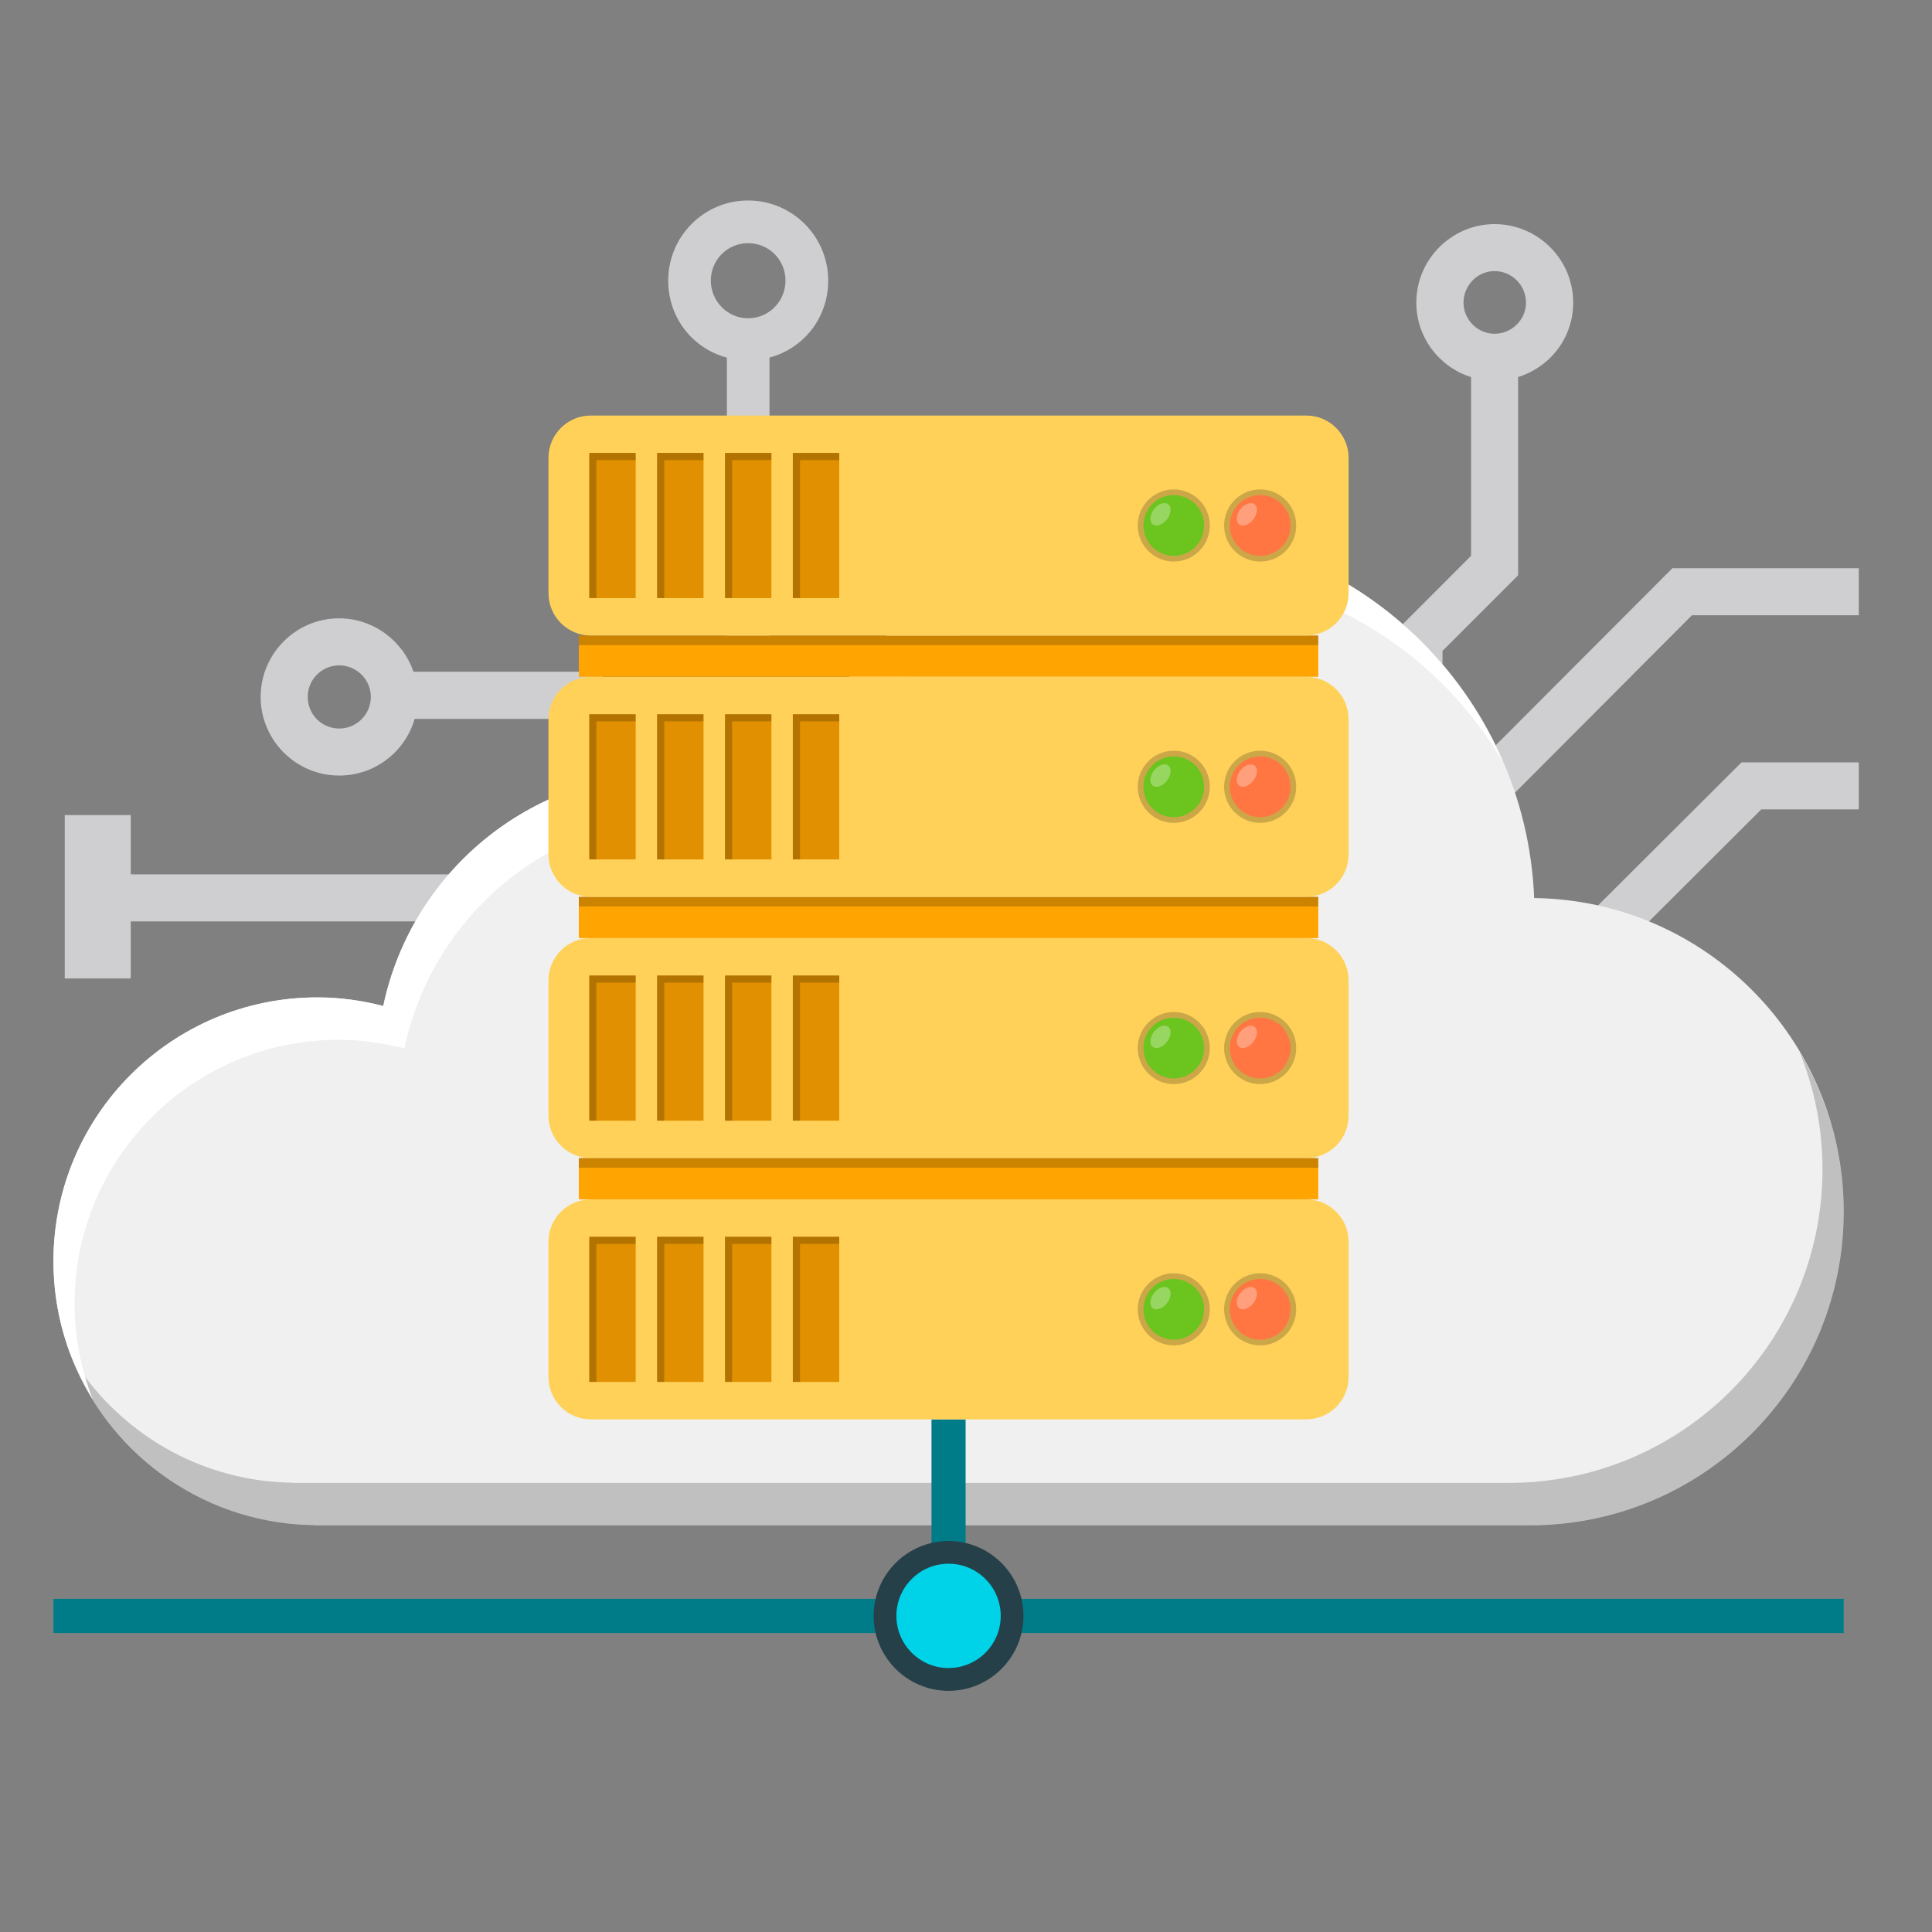 <?xml version="1.0" encoding="utf-8"?>
<!-- Generator: Adobe Illustrator 24.0.1, SVG Export Plug-In . SVG Version: 6.00 Build 0)  -->
<svg version="1.1" id="Layer_1" xmlns="http://www.w3.org/2000/svg" xmlns:xlink="http://www.w3.org/1999/xlink" x="0px" y="0px"
	 viewBox="0 0 350 350" width="350" height="350" style="enable-background:new 0 0 350 350;" xml:space="preserve">
<rect x="0" y="0" width="350" height="350" fill="#808080" stroke="none"/>
<style type="text/css">
	.st0{fill:#CFCFD1;}
	.st1{fill:#F0F0F0;}
	.st2{opacity:0.2;}
	.st3{fill:#FFFFFF;}
	.st4{fill:#007C88;}
	.st5{fill:#00D3E8;}
	.st6{fill:#254048;}
	.st7{fill:#FFD159;}
	.st8{fill:#E09000;}
	.st9{fill:#6BC51E;}
	.st10{opacity:0.3;fill:#FFFFFF;}
	.st11{fill:#FF7643;}
	.st12{fill:#FFA400;}
</style>
<g>
	<g>
		<g>
			<g>
				<polygon class="st0" points="119.04,132.32 118.59,132.76 118.59,139.6 114.27,139.6 104.81,130.24 71.44,130.24 71.44,121.7 
					108.33,121.7 117.78,131.08 118.59,131.08 118.59,131.87 				"/>
				<path class="st0" d="M47.22,126.25c0,7.86,6.39,14.25,14.23,14.25c6.48,0,11.94-4.34,13.65-10.22c0.41-1.29,0.59-2.66,0.59-4.02
					c0-1.61-0.27-3.05-0.77-4.51c-1.89-5.63-7.26-9.73-13.48-9.73C53.62,112,47.22,118.41,47.22,126.25z M67.18,126.25
					c0,3.18-2.58,5.73-5.72,5.73c-3.17,0-5.71-2.54-5.71-5.73c0-3.15,2.54-5.71,5.71-5.71C64.6,120.54,67.18,123.1,67.18,126.25z"/>
			</g>
			<g>
				<rect x="131.68" y="63.54" class="st0" width="7.72" height="55.33"/>
				<path class="st0" d="M135.52,36.32c-7.99,0-14.47,6.5-14.47,14.53c0,6.74,4.48,12.3,10.61,13.93c1.24,0.45,2.54,0.61,3.86,0.61
					c1.31,0,2.62-0.16,3.86-0.61c6.17-1.62,10.66-7.19,10.66-13.93C150.04,42.82,143.54,36.32,135.52,36.32z M135.52,57.66
					c-3.72,0-6.75-3.1-6.75-6.82c0-3.78,3.03-6.79,6.75-6.79c3.77,0,6.78,3.01,6.78,6.79C142.3,54.57,139.29,57.66,135.52,57.66z"/>
			</g>
			<g>
				<path class="st0" d="M256.58,54.83c0,6.33,4.19,11.67,9.9,13.48c1.37,0.41,2.8,0.68,4.26,0.68c1.45,0,2.91-0.27,4.26-0.68
					c5.8-1.81,10-7.09,10-13.48c0-7.86-6.42-14.23-14.26-14.23C262.98,40.61,256.58,46.98,256.58,54.83z M276.45,54.83
					c0,3.07-2.56,5.63-5.71,5.63c-3.07,0-5.61-2.56-5.61-5.63c0-3.15,2.54-5.72,5.61-5.72C273.89,49.11,276.45,51.68,276.45,54.83z"
					/>
				<polygon class="st0" points="275.02,64.76 275.02,104.22 261.32,117.92 261.32,134.1 252.81,134.1 252.81,114.39 266.5,100.69 
					266.5,64.76 				"/>
			</g>
			<polygon class="st0" points="336.74,102.94 336.74,111.46 306.51,111.46 262.27,155.83 236.87,155.83 236.87,147.29 
				258.72,147.29 302.97,102.94 			"/>
			<polygon class="st0" points="336.74,138.11 315.49,138.11 285.81,167.71 247.96,167.71 244.36,167.71 244.36,176.24 
				249.13,176.24 289.39,176.24 319.07,146.63 336.74,146.63 			"/>
			<g>
				<rect x="21.86" y="158.4" class="st0" width="93.11" height="8.52"/>
				<rect x="11.73" y="147.66" class="st0" width="11.96" height="29.6"/>
			</g>
		</g>
		<g>
			<path class="st1" d="M277.93,162.69c-1.5-37.08-31.95-66.71-69.4-66.71c-31.02,0-57.27,20.31-66.23,48.35
				c-6.41-2.74-13.46-4.26-20.86-4.26c-25.59,0-46.94,18.09-52,42.18c-3.82-0.99-7.81-1.56-11.94-1.56
				c-26.41,0-47.81,21.4-47.81,47.81c0,26.23,21.13,47.5,47.29,47.79v0.03h220.19c31.39,0,56.83-25.44,56.83-56.83
				C334,188.35,308.96,163.1,277.93,162.69z"/>
			<path class="st2" d="M326.02,190.57c2.65,6.56,4.14,13.72,4.14,21.24c0,31.39-25.44,56.83-56.83,56.83H53.13v-0.03
				c-17-0.18-31.82-9.25-40.16-22.76c6.89,17.66,23.95,30.22,44,30.43v0.03h220.19c31.39,0,56.83-25.44,56.83-56.83
				C334,208.91,331.05,199.04,326.02,190.57z"/>
			<path class="st3" d="M13.51,236.18c0-26.41,21.41-47.81,47.81-47.81c4.13,0,8.12,0.58,11.94,1.56
				c5.05-24.09,26.41-42.18,52-42.18c7.41,0,14.46,1.52,20.86,4.26c8.97-28.04,35.22-48.35,66.23-48.35
				c25.58,0,47.88,13.84,59.94,34.41c-10.63-24.74-35.13-42.09-63.77-42.09c-31.02,0-57.27,20.31-66.23,48.35
				c-6.41-2.74-13.46-4.26-20.86-4.26c-25.59,0-46.94,18.09-52,42.18c-3.82-0.99-7.81-1.56-11.94-1.56
				c-26.41,0-47.81,21.4-47.81,47.81c0,9.19,2.64,17.74,7.13,25.03C14.71,248.15,13.51,242.31,13.51,236.18z"/>
		</g>
		<rect x="168.75" y="257.13" class="st4" width="6.18" height="35.61"/>
		<rect x="9.68" y="289.65" class="st4" width="324.32" height="6.18"/>
		<g>
			<circle class="st5" cx="171.84" cy="292.74" r="11.51"/>
			<path class="st6" d="M171.84,306.31c-7.48,0-13.57-6.09-13.57-13.57c0-7.48,6.09-13.57,13.57-13.57s13.57,6.09,13.57,13.57
				C185.41,300.22,179.32,306.31,171.84,306.31z M171.84,283.28c-5.21,0-9.45,4.24-9.45,9.45c0,5.21,4.24,9.45,9.45,9.45
				s9.45-4.24,9.45-9.45C181.29,287.52,177.05,283.28,171.84,283.28z"/>
		</g>
		<g>
			<g>
				<g>
					<path class="st7" d="M236.64,209.8H107.03c-4.24,0-7.67-3.44-7.67-7.68v-24.51c0-4.24,3.44-7.68,7.67-7.68h129.61
						c4.24,0,7.67,3.44,7.67,7.68v24.51C244.31,206.36,240.88,209.8,236.64,209.8z"/>
					<g>
						<g>
							<rect x="106.75" y="176.72" class="st8" width="8.41" height="26.3"/>
							<polygon class="st2" points="108.04,178.01 115.16,178.01 115.16,176.72 106.75,176.72 106.75,203.02 108.04,203.02 							
								"/>
						</g>
						<g>
							<rect x="119.04" y="176.72" class="st8" width="8.41" height="26.3"/>
							<polygon class="st2" points="120.34,178.01 127.45,178.01 127.45,176.72 119.04,176.72 119.04,203.02 120.34,203.02 							
								"/>
						</g>
						<g>
							<rect x="131.34" y="176.72" class="st8" width="8.41" height="26.3"/>
							<polygon class="st2" points="132.63,178.01 139.75,178.01 139.75,176.72 131.34,176.72 131.34,203.02 132.63,203.02 							
								"/>
						</g>
						<g>
							<rect x="143.63" y="176.72" class="st8" width="8.41" height="26.3"/>
							<polygon class="st2" points="144.93,178.01 152.04,178.01 152.04,176.72 143.63,176.72 143.63,203.02 144.93,203.02 							
								"/>
						</g>
					</g>
					<g>
						<g>
							<path class="st2" d="M219.17,189.86c0,3.61-2.92,6.54-6.53,6.54c-3.6,0-6.53-2.93-6.53-6.54c0-3.6,2.93-6.53,6.53-6.53
								C216.25,183.33,219.17,186.26,219.17,189.86z"/>
							<path class="st9" d="M218.14,189.86c0,3.04-2.46,5.51-5.5,5.51c-3.03,0-5.5-2.46-5.5-5.51c0-3.04,2.46-5.5,5.5-5.5
								C215.68,184.36,218.14,186.82,218.14,189.86z"/>
							<path class="st10" d="M211.41,188.75c-0.77,1-1.92,1.4-2.58,0.9c-0.65-0.5-0.55-1.72,0.22-2.72c0.77-1,1.94-1.41,2.59-0.91
								C212.29,186.52,212.19,187.75,211.41,188.75z"/>
						</g>
						<g>
							<path class="st2" d="M234.82,189.86c0,3.61-2.92,6.54-6.53,6.54c-3.61,0-6.53-2.93-6.53-6.54c0-3.6,2.92-6.53,6.53-6.53
								C231.9,183.33,234.82,186.26,234.82,189.86z"/>
							<path class="st11" d="M233.79,189.86c0,3.04-2.46,5.51-5.5,5.51c-3.04,0-5.5-2.46-5.5-5.51c0-3.04,2.46-5.5,5.5-5.5
								C231.33,184.36,233.79,186.82,233.79,189.86z"/>
							<path class="st10" d="M227.06,188.75c-0.77,1-1.92,1.4-2.58,0.9c-0.66-0.5-0.55-1.72,0.22-2.72c0.77-1,1.93-1.41,2.58-0.91
								C227.94,186.52,227.84,187.75,227.06,188.75z"/>
						</g>
					</g>
				</g>
				<g>
					<rect x="104.86" y="162.47" class="st12" width="133.96" height="7.47"/>
					<rect x="104.86" y="162.47" class="st2" width="133.96" height="1.74"/>
				</g>
			</g>
			<g>
				<g>
					<path class="st7" d="M236.64,257.13H107.03c-4.24,0-7.67-3.44-7.67-7.67v-24.51c0-4.24,3.44-7.67,7.67-7.67h129.61
						c4.24,0,7.67,3.44,7.67,7.67v24.51C244.31,253.69,240.88,257.13,236.64,257.13z"/>
					<g>
						<g>
							<rect x="106.75" y="224.05" class="st8" width="8.41" height="26.3"/>
							<polygon class="st2" points="108.04,225.34 115.16,225.34 115.16,224.05 106.75,224.05 106.75,250.35 108.04,250.35 							
								"/>
						</g>
						<g>
							<rect x="119.04" y="224.05" class="st8" width="8.41" height="26.3"/>
							<polygon class="st2" points="120.34,225.34 127.45,225.34 127.45,224.05 119.04,224.05 119.04,250.35 120.34,250.35 							
								"/>
						</g>
						<g>
							<rect x="131.34" y="224.05" class="st8" width="8.41" height="26.3"/>
							<polygon class="st2" points="132.63,225.34 139.75,225.34 139.75,224.05 131.34,224.05 131.34,250.35 132.63,250.35 							
								"/>
						</g>
						<g>
							<rect x="143.63" y="224.05" class="st8" width="8.41" height="26.3"/>
							<polygon class="st2" points="144.93,225.34 152.04,225.34 152.04,224.05 143.63,224.05 143.63,250.35 144.93,250.35 							
								"/>
						</g>
					</g>
					<g>
						<g>
							<path class="st2" d="M219.17,237.19c0,3.61-2.92,6.54-6.53,6.54c-3.6,0-6.53-2.93-6.53-6.54c0-3.6,2.93-6.53,6.53-6.53
								C216.25,230.66,219.17,233.59,219.17,237.19z"/>
							<path class="st9" d="M218.14,237.19c0,3.05-2.46,5.51-5.5,5.51c-3.03,0-5.5-2.46-5.5-5.51c0-3.04,2.46-5.5,5.5-5.5
								C215.68,231.69,218.14,234.15,218.14,237.19z"/>
							<path class="st10" d="M211.41,236.08c-0.77,1-1.92,1.4-2.58,0.9c-0.65-0.5-0.55-1.72,0.22-2.72c0.77-1,1.94-1.41,2.59-0.9
								C212.29,233.86,212.19,235.08,211.41,236.08z"/>
						</g>
						<g>
							<path class="st2" d="M234.82,237.19c0,3.61-2.92,6.54-6.53,6.54c-3.61,0-6.53-2.93-6.53-6.54c0-3.6,2.92-6.53,6.53-6.53
								C231.9,230.66,234.82,233.59,234.82,237.19z"/>
							<path class="st11" d="M233.79,237.19c0,3.05-2.46,5.51-5.5,5.51c-3.04,0-5.5-2.46-5.5-5.51c0-3.04,2.46-5.5,5.5-5.5
								C231.33,231.69,233.79,234.15,233.79,237.19z"/>
							<path class="st10" d="M227.06,236.08c-0.77,1-1.92,1.4-2.58,0.9c-0.66-0.5-0.55-1.72,0.22-2.72c0.77-1,1.93-1.41,2.58-0.9
								C227.94,233.86,227.84,235.08,227.06,236.08z"/>
						</g>
					</g>
				</g>
				<g>
					<rect x="104.86" y="209.8" class="st12" width="133.96" height="7.47"/>
					<rect x="104.86" y="209.8" class="st2" width="133.96" height="1.74"/>
				</g>
			</g>
			<g>
				<g>
					<path class="st7" d="M236.64,162.47H107.03c-4.24,0-7.67-3.44-7.67-7.67v-24.51c0-4.24,3.44-7.67,7.67-7.67h129.61
						c4.24,0,7.67,3.44,7.67,7.67v24.51C244.31,159.03,240.88,162.47,236.64,162.47z"/>
					<g>
						<g>
							<rect x="106.75" y="129.39" class="st8" width="8.41" height="26.3"/>
							<polygon class="st2" points="108.04,130.68 115.16,130.68 115.16,129.39 106.75,129.39 106.75,155.69 108.04,155.69 							
								"/>
						</g>
						<g>
							<rect x="119.04" y="129.39" class="st8" width="8.41" height="26.3"/>
							<polygon class="st2" points="120.34,130.68 127.45,130.68 127.45,129.39 119.04,129.39 119.04,155.69 120.34,155.69 							
								"/>
						</g>
						<g>
							<rect x="131.34" y="129.39" class="st8" width="8.41" height="26.3"/>
							<polygon class="st2" points="132.63,130.68 139.75,130.68 139.75,129.39 131.34,129.39 131.34,155.69 132.63,155.69 							
								"/>
						</g>
						<g>
							<rect x="143.63" y="129.39" class="st8" width="8.41" height="26.3"/>
							<polygon class="st2" points="144.93,130.68 152.04,130.68 152.04,129.39 143.63,129.39 143.63,155.69 144.93,155.69 							
								"/>
						</g>
					</g>
					<g>
						<g>
							<path class="st2" d="M219.17,142.53c0,3.61-2.92,6.54-6.53,6.54c-3.6,0-6.53-2.93-6.53-6.54c0-3.61,2.93-6.53,6.53-6.53
								C216.25,136,219.17,138.92,219.17,142.53z"/>
							<path class="st9" d="M218.14,142.53c0,3.04-2.46,5.51-5.5,5.51c-3.03,0-5.5-2.46-5.5-5.51c0-3.04,2.46-5.5,5.5-5.5
								C215.68,137.03,218.14,139.49,218.14,142.53z"/>
							<path class="st10" d="M211.41,141.42c-0.77,1-1.92,1.4-2.58,0.89c-0.65-0.5-0.55-1.72,0.22-2.72c0.77-1,1.94-1.41,2.59-0.9
								C212.29,139.19,212.19,140.41,211.41,141.42z"/>
						</g>
						<g>
							<path class="st2" d="M234.82,142.53c0,3.61-2.92,6.54-6.53,6.54c-3.61,0-6.53-2.93-6.53-6.54c0-3.61,2.92-6.53,6.53-6.53
								C231.9,136,234.82,138.92,234.82,142.53z"/>
							<path class="st11" d="M233.79,142.53c0,3.04-2.46,5.51-5.5,5.51c-3.04,0-5.5-2.46-5.5-5.51c0-3.04,2.46-5.5,5.5-5.5
								C231.33,137.03,233.79,139.49,233.79,142.53z"/>
							<path class="st10" d="M227.06,141.42c-0.77,1-1.92,1.4-2.58,0.89c-0.66-0.5-0.55-1.72,0.22-2.72c0.77-1,1.93-1.41,2.58-0.9
								C227.94,139.19,227.84,140.41,227.06,141.42z"/>
						</g>
					</g>
				</g>
				<g>
					<rect x="104.86" y="115.13" class="st12" width="133.96" height="7.47"/>
					<rect x="104.86" y="115.13" class="st2" width="133.96" height="1.74"/>
				</g>
			</g>
			<g>
				<g>
					<path class="st7" d="M236.64,115.13H107.03c-4.24,0-7.67-3.44-7.67-7.67V82.95c0-4.24,3.44-7.67,7.67-7.67h129.61
						c4.24,0,7.67,3.44,7.67,7.67v24.51C244.31,111.7,240.88,115.13,236.64,115.13z"/>
					<g>
						<g>
							<rect x="106.75" y="82.05" class="st8" width="8.41" height="26.3"/>
							<polygon class="st2" points="108.04,83.35 115.16,83.35 115.16,82.05 106.75,82.05 106.75,108.35 108.04,108.35 							"/>
						</g>
						<g>
							<rect x="119.04" y="82.05" class="st8" width="8.41" height="26.3"/>
							<polygon class="st2" points="120.34,83.35 127.45,83.35 127.45,82.05 119.04,82.05 119.04,108.35 120.34,108.35 							"/>
						</g>
						<g>
							<rect x="131.34" y="82.05" class="st8" width="8.41" height="26.3"/>
							<polygon class="st2" points="132.63,83.35 139.75,83.35 139.75,82.05 131.34,82.05 131.34,108.35 132.63,108.35 							"/>
						</g>
						<g>
							<rect x="143.63" y="82.05" class="st8" width="8.41" height="26.3"/>
							<polygon class="st2" points="144.93,83.35 152.04,83.35 152.04,82.05 143.63,82.05 143.63,108.35 144.93,108.35 							"/>
						</g>
					</g>
					<g>
						<g>
							<path class="st2" d="M219.17,95.19c0,3.61-2.92,6.54-6.53,6.54c-3.6,0-6.53-2.93-6.53-6.54c0-3.6,2.93-6.53,6.53-6.53
								C216.25,88.67,219.17,91.59,219.17,95.19z"/>
							<path class="st9" d="M218.14,95.19c0,3.05-2.46,5.51-5.5,5.51c-3.03,0-5.5-2.46-5.5-5.51c0-3.04,2.46-5.5,5.5-5.5
								C215.68,89.7,218.14,92.16,218.14,95.19z"/>
							<path class="st10" d="M211.41,94.09c-0.77,1-1.92,1.4-2.58,0.89c-0.65-0.5-0.55-1.72,0.22-2.72c0.77-1,1.94-1.41,2.59-0.9
								C212.29,91.86,212.19,93.08,211.41,94.09z"/>
						</g>
						<g>
							<path class="st2" d="M234.82,95.19c0,3.61-2.92,6.54-6.53,6.54c-3.61,0-6.53-2.93-6.53-6.54c0-3.6,2.92-6.53,6.53-6.53
								C231.9,88.67,234.82,91.59,234.82,95.19z"/>
							<path class="st11" d="M233.79,95.19c0,3.05-2.46,5.51-5.5,5.51c-3.04,0-5.5-2.46-5.5-5.51c0-3.04,2.46-5.5,5.5-5.5
								C231.33,89.7,233.79,92.16,233.79,95.19z"/>
							<path class="st10" d="M227.06,94.09c-0.77,1-1.92,1.4-2.58,0.89c-0.66-0.5-0.55-1.72,0.22-2.72c0.77-1,1.93-1.41,2.58-0.9
								C227.94,91.86,227.84,93.08,227.06,94.09z"/>
						</g>
					</g>
				</g>
			</g>
		</g>
	</g>
</g>
</svg>
